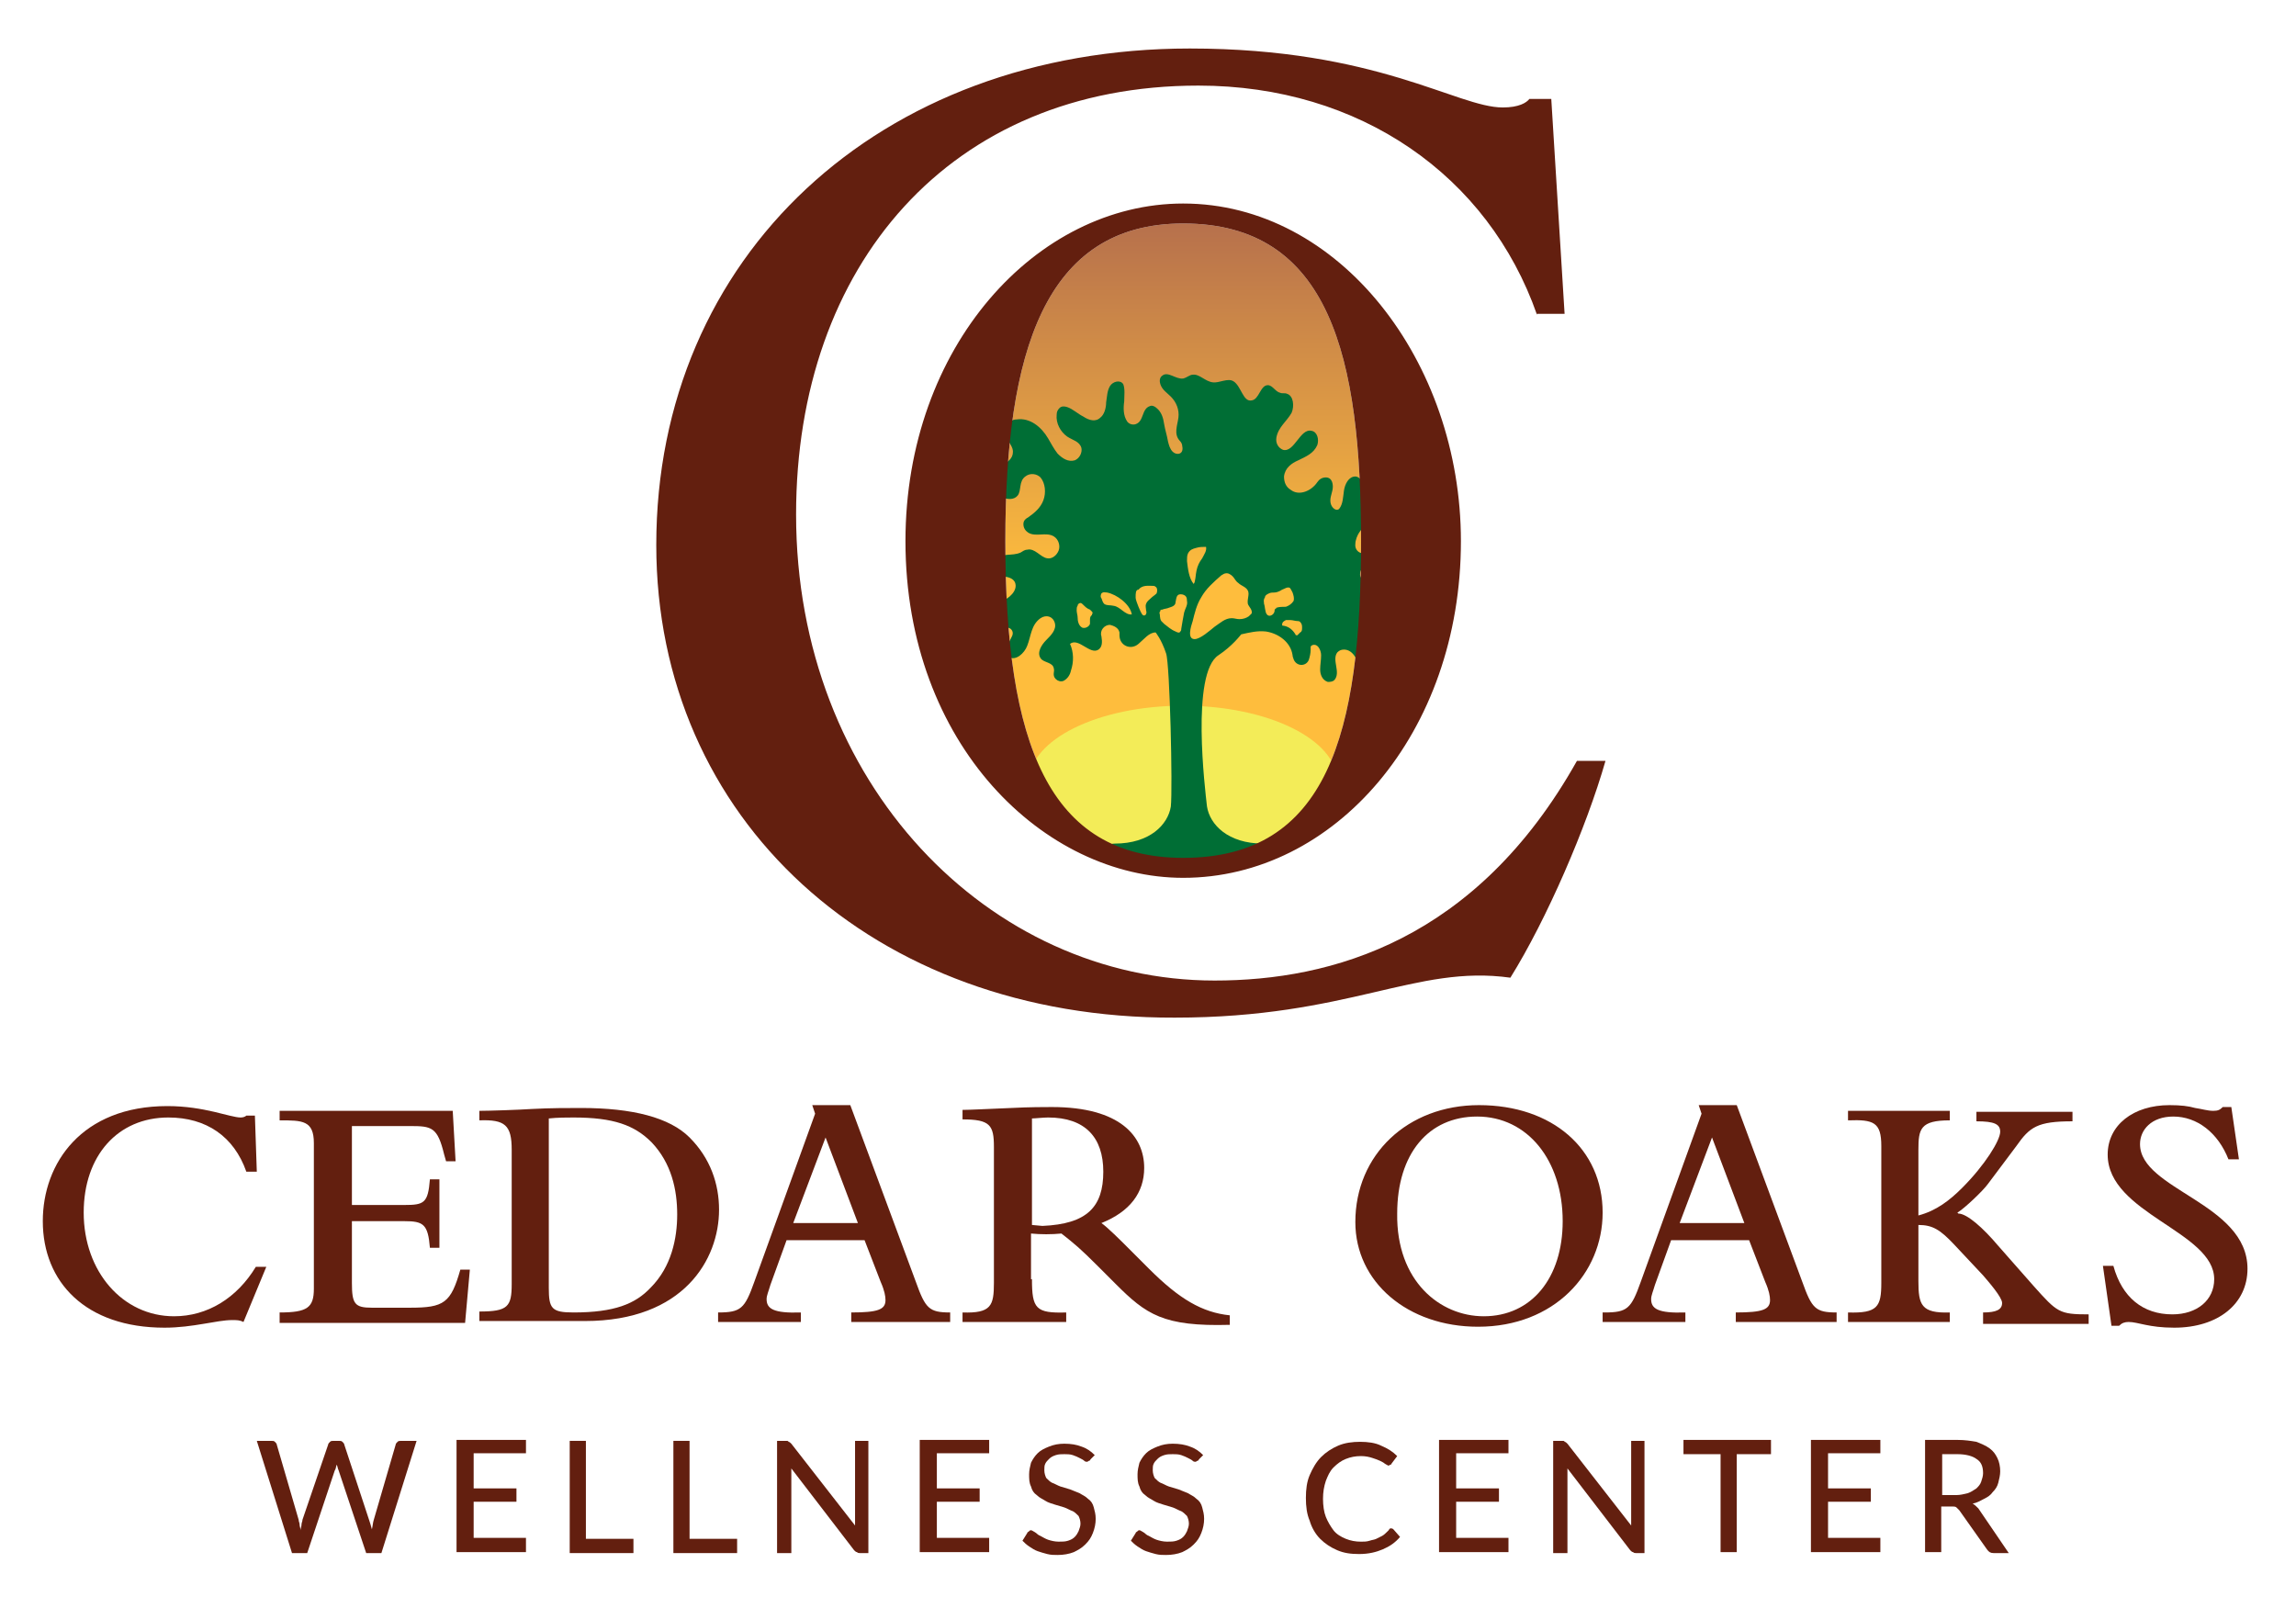 <?xml version="1.0" encoding="utf-8"?>
<!-- Generator: Adobe Illustrator 24.2.3, SVG Export Plug-In . SVG Version: 6.00 Build 0)  -->
<svg version="1.1" id="template" xmlns="http://www.w3.org/2000/svg" xmlns:xlink="http://www.w3.org/1999/xlink" x="0px" y="0px"
	 viewBox="0 0 241.4 167.9" style="enable-background:new 0 0 241.4 167.9;" xml:space="preserve">
<style type="text/css">
	.st0{fill:#631F0F;}
	.st1{fill:url(#SVGID_1_);}
	.st2{fill:#F3EC58;}
	.st3{fill:#006E35;}
</style>
<g>
	<path class="st0" d="M161.6,33.1C156.5,18.5,143,9,126,9C99.9,9,83.7,27.9,83.7,54.1c0,28.3,20.3,49,44,49
		c12.3,0,27.5-4.2,38.1-23.1h3c-2,7-6.2,16.7-10,22.8c-10-1.4-16.9,4.2-35.3,4.2C91.8,107.1,69,86.1,69,57.3
		C69,27,92.4,5.1,125.1,5.1c19.7,0,28.1,6.2,32.9,6.2c1.7,0,2.5-0.5,2.8-0.9h2.3l1.4,22.6H161.6z"/>
</g>
<linearGradient id="SVGID_1_" gradientUnits="userSpaceOnUse" x1="124.428" y1="23.742" x2="124.428" y2="99.139">
	<stop  offset="0" style="stop-color:#B7714C"/>
	<stop  offset="0.174" style="stop-color:#D18D47"/>
	<stop  offset="0.497" style="stop-color:#FEBD3D"/>
</linearGradient>
<path class="st1" d="M124.4,23.5c-14.6,0-18.7,13.6-18.7,33.4c0,21.2,4.5,33.3,18.7,33.3c15.2,0,18.7-13.1,18.7-33.3
	C143.1,37.7,139.9,23.5,124.4,23.5z"/>
<g>
	<path class="st0" d="M43.8,151.5l-3.7,11.8h-1.6l-2.9-8.7c-0.1-0.2-0.1-0.4-0.2-0.6c-0.1,0.3-0.1,0.5-0.2,0.6l-2.9,8.7h-1.6
		l-3.7-11.8h1.5c0.2,0,0.3,0,0.4,0.1c0.1,0.1,0.2,0.2,0.2,0.3l2.3,7.9c0,0.2,0.1,0.3,0.1,0.5c0,0.2,0.1,0.4,0.1,0.6
		c0-0.2,0.1-0.4,0.1-0.6c0-0.2,0.1-0.3,0.1-0.5l2.7-7.9c0-0.1,0.1-0.2,0.2-0.3s0.2-0.1,0.4-0.1h0.5c0.2,0,0.3,0,0.4,0.1
		c0.1,0.1,0.2,0.2,0.2,0.3l2.6,7.9c0.1,0.3,0.2,0.6,0.3,1c0.1-0.4,0.1-0.7,0.2-1l2.3-7.9c0-0.1,0.1-0.2,0.2-0.3s0.2-0.1,0.4-0.1
		H43.8z"/>
	<path class="st0" d="M55.3,161.8l0,1.4H48v-11.8h7.3v1.4h-5.5v3.7h4.5v1.4h-4.5v3.8H55.3z"/>
	<path class="st0" d="M66.6,161.8v1.5h-6.7v-11.8h1.7v10.3H66.6z"/>
	<path class="st0" d="M77.5,161.8v1.5h-6.7v-11.8h1.7v10.3H77.5z"/>
	<path class="st0" d="M91.3,151.5v11.8h-0.9c-0.1,0-0.2,0-0.3-0.1c-0.1,0-0.2-0.1-0.3-0.2l-6.6-8.6c0,0.1,0,0.3,0,0.4
		c0,0.1,0,0.3,0,0.4v8.1h-1.5v-11.8h0.9c0.2,0,0.3,0,0.3,0.1c0.1,0,0.2,0.1,0.3,0.2l6.7,8.6c0-0.2,0-0.3,0-0.5s0-0.3,0-0.4v-8H91.3z
		"/>
	<path class="st0" d="M104,161.8l0,1.4h-7.3v-11.8h7.3v1.4h-5.5v3.7h4.5v1.4h-4.5v3.8H104z"/>
	<path class="st0" d="M114.7,153.4c-0.1,0.1-0.1,0.2-0.2,0.2c-0.1,0-0.1,0.1-0.2,0.1c-0.1,0-0.2,0-0.3-0.1c-0.1-0.1-0.3-0.2-0.5-0.3
		s-0.4-0.2-0.7-0.3c-0.3-0.1-0.6-0.1-0.9-0.1c-0.3,0-0.6,0-0.9,0.1c-0.3,0.1-0.5,0.2-0.7,0.4s-0.3,0.3-0.4,0.5
		c-0.1,0.2-0.1,0.4-0.1,0.7c0,0.3,0.1,0.6,0.2,0.8c0.2,0.2,0.4,0.4,0.6,0.5c0.3,0.1,0.6,0.3,0.9,0.4s0.7,0.2,1,0.3s0.7,0.3,1,0.4
		c0.3,0.2,0.6,0.3,0.9,0.6c0.3,0.2,0.5,0.5,0.6,0.9s0.2,0.7,0.2,1.2c0,0.5-0.1,1-0.3,1.5c-0.2,0.5-0.4,0.8-0.8,1.2s-0.8,0.6-1.2,0.8
		c-0.5,0.2-1.1,0.3-1.7,0.3c-0.4,0-0.7,0-1.1-0.1s-0.7-0.2-1-0.3c-0.3-0.1-0.6-0.3-0.9-0.5c-0.3-0.2-0.5-0.4-0.7-0.6l0.5-0.8
		c0-0.1,0.1-0.1,0.2-0.2s0.1-0.1,0.2-0.1c0.1,0,0.2,0.1,0.4,0.2s0.3,0.3,0.6,0.4c0.2,0.1,0.5,0.3,0.8,0.4s0.7,0.2,1.1,0.2
		c0.4,0,0.7,0,1-0.1s0.5-0.2,0.7-0.4c0.2-0.2,0.3-0.4,0.4-0.6c0.1-0.3,0.2-0.5,0.2-0.8c0-0.3-0.1-0.6-0.2-0.8
		c-0.2-0.2-0.4-0.4-0.6-0.5c-0.3-0.1-0.6-0.3-0.9-0.4s-0.7-0.2-1-0.3c-0.3-0.1-0.7-0.2-1-0.4s-0.6-0.3-0.9-0.6
		c-0.3-0.2-0.5-0.5-0.6-0.9c-0.2-0.4-0.2-0.8-0.2-1.3c0-0.4,0.1-0.8,0.2-1.2c0.2-0.4,0.4-0.7,0.7-1c0.3-0.3,0.7-0.5,1.2-0.7
		c0.5-0.2,1-0.3,1.6-0.3c0.7,0,1.3,0.1,1.8,0.3c0.6,0.2,1,0.5,1.4,0.9L114.7,153.4z"/>
	<path class="st0" d="M126.1,153.4c-0.1,0.1-0.1,0.2-0.2,0.2c-0.1,0-0.1,0.1-0.2,0.1c-0.1,0-0.2,0-0.3-0.1c-0.1-0.1-0.3-0.2-0.5-0.3
		s-0.4-0.2-0.7-0.3c-0.3-0.1-0.6-0.1-0.9-0.1c-0.3,0-0.6,0-0.9,0.1c-0.3,0.1-0.5,0.2-0.7,0.4s-0.3,0.3-0.4,0.5
		c-0.1,0.2-0.1,0.4-0.1,0.7c0,0.3,0.1,0.6,0.2,0.8c0.2,0.2,0.4,0.4,0.6,0.5c0.3,0.1,0.6,0.3,0.9,0.4s0.7,0.2,1,0.3s0.7,0.3,1,0.4
		c0.3,0.2,0.6,0.3,0.9,0.6c0.3,0.2,0.5,0.5,0.6,0.9s0.2,0.7,0.2,1.2c0,0.5-0.1,1-0.3,1.5c-0.2,0.5-0.4,0.8-0.8,1.2s-0.8,0.6-1.2,0.8
		c-0.5,0.2-1.1,0.3-1.7,0.3c-0.4,0-0.7,0-1.1-0.1s-0.7-0.2-1-0.3c-0.3-0.1-0.6-0.3-0.9-0.5c-0.3-0.2-0.5-0.4-0.7-0.6l0.5-0.8
		c0-0.1,0.1-0.1,0.2-0.2s0.1-0.1,0.2-0.1c0.1,0,0.2,0.1,0.4,0.2s0.3,0.3,0.6,0.4c0.2,0.1,0.5,0.3,0.8,0.4s0.7,0.2,1.1,0.2
		c0.4,0,0.7,0,1-0.1s0.5-0.2,0.7-0.4c0.2-0.2,0.3-0.4,0.4-0.6c0.1-0.3,0.2-0.5,0.2-0.8c0-0.3-0.1-0.6-0.2-0.8
		c-0.2-0.2-0.4-0.4-0.6-0.5c-0.3-0.1-0.6-0.3-0.9-0.4s-0.7-0.2-1-0.3c-0.3-0.1-0.7-0.2-1-0.4s-0.6-0.3-0.9-0.6
		c-0.3-0.2-0.5-0.5-0.6-0.9c-0.2-0.4-0.2-0.8-0.2-1.3c0-0.4,0.1-0.8,0.2-1.2c0.2-0.4,0.4-0.7,0.7-1c0.3-0.3,0.7-0.5,1.2-0.7
		c0.5-0.2,1-0.3,1.6-0.3c0.7,0,1.3,0.1,1.8,0.3c0.6,0.2,1,0.5,1.4,0.9L126.1,153.4z"/>
	<path class="st0" d="M146.2,160.7c0.1,0,0.2,0,0.3,0.1l0.7,0.8c-0.5,0.6-1.1,1-1.8,1.3c-0.7,0.3-1.5,0.5-2.5,0.5
		c-0.9,0-1.6-0.1-2.3-0.4c-0.7-0.3-1.3-0.7-1.8-1.2c-0.5-0.5-0.9-1.2-1.1-1.9c-0.3-0.7-0.4-1.5-0.4-2.4c0-0.9,0.1-1.7,0.4-2.4
		c0.3-0.7,0.7-1.4,1.2-1.9c0.5-0.5,1.1-0.9,1.8-1.2c0.7-0.3,1.5-0.4,2.3-0.4c0.8,0,1.6,0.1,2.2,0.4c0.7,0.3,1.2,0.6,1.7,1.1
		l-0.6,0.8c0,0.1-0.1,0.1-0.1,0.1c-0.1,0-0.1,0.1-0.2,0.1c-0.1,0-0.2-0.1-0.4-0.2c-0.1-0.1-0.3-0.2-0.5-0.3
		c-0.2-0.1-0.5-0.2-0.8-0.3c-0.3-0.1-0.7-0.2-1.2-0.2c-0.6,0-1.1,0.1-1.6,0.3s-0.9,0.5-1.3,0.9c-0.4,0.4-0.6,0.9-0.8,1.4
		c-0.2,0.6-0.3,1.2-0.3,1.9c0,0.7,0.1,1.4,0.3,1.9s0.5,1,0.8,1.4s0.8,0.7,1.3,0.9s1,0.3,1.6,0.3c0.3,0,0.6,0,0.9-0.1
		s0.5-0.1,0.7-0.2s0.4-0.2,0.6-0.3c0.2-0.1,0.4-0.3,0.6-0.5c0,0,0.1-0.1,0.1-0.1S146.1,160.7,146.2,160.7z"/>
	<path class="st0" d="M158.6,161.8l0,1.4h-7.3v-11.8h7.3v1.4h-5.5v3.7h4.5v1.4h-4.5v3.8H158.6z"/>
	<path class="st0" d="M172.9,151.5v11.8H172c-0.1,0-0.2,0-0.3-0.1c-0.1,0-0.2-0.1-0.3-0.2l-6.6-8.6c0,0.1,0,0.3,0,0.4
		c0,0.1,0,0.3,0,0.4v8.1h-1.5v-11.8h0.9c0.2,0,0.3,0,0.3,0.1c0.1,0,0.2,0.1,0.3,0.2l6.7,8.6c0-0.2,0-0.3,0-0.5s0-0.3,0-0.4v-8H172.9
		z"/>
	<path class="st0" d="M186.3,152.9h-3.7v10.3h-1.7v-10.3H177v-1.5h9.2V152.9z"/>
	<path class="st0" d="M197.7,161.8l0,1.4h-7.3v-11.8h7.3v1.4h-5.5v3.7h4.5v1.4h-4.5v3.8H197.7z"/>
	<path class="st0" d="M211.2,163.3h-1.6c-0.3,0-0.5-0.1-0.7-0.4l-2.9-4.1c-0.1-0.1-0.2-0.2-0.3-0.3c-0.1-0.1-0.3-0.1-0.5-0.1h-1.1
		v4.8h-1.7v-11.8h3.4c0.8,0,1.4,0.1,2,0.2c0.5,0.2,1,0.4,1.4,0.7c0.4,0.3,0.6,0.6,0.8,1c0.2,0.4,0.3,0.9,0.3,1.4
		c0,0.4-0.1,0.8-0.2,1.2c-0.1,0.4-0.3,0.7-0.6,1c-0.2,0.3-0.5,0.5-0.9,0.7s-0.7,0.4-1.2,0.5c0.2,0.1,0.4,0.3,0.6,0.5L211.2,163.3z
		 M205.7,157.2c0.4,0,0.8-0.1,1.2-0.2c0.3-0.1,0.6-0.3,0.9-0.5c0.2-0.2,0.4-0.4,0.5-0.7c0.1-0.3,0.2-0.6,0.2-0.9
		c0-0.7-0.2-1.2-0.7-1.5c-0.4-0.3-1.1-0.5-2-0.5h-1.6v4.3H205.7z"/>
</g>
<g>
	<path class="st0" d="M25.6,139c-0.4-0.2-0.7-0.2-1.2-0.2c-1.6,0-4.1,0.8-7.1,0.8c-8.3,0-12.8-4.8-12.8-11.2
		c0-6.1,4.1-12.1,13.1-12.1c3.9,0,6.6,1.2,7.7,1.2c0.3,0,0.5-0.1,0.6-0.2h0.9l0.2,5.9h-1.1c-1.3-3.7-4.2-5.7-8.2-5.7
		c-5.3,0-8.9,4-8.9,10c0,6.2,4.1,10.9,9.5,10.9c3.5,0,6.6-1.9,8.6-5.2H28L25.6,139z"/>
	<path class="st0" d="M29.4,139v-1c2.9,0,3.6-0.5,3.6-2.5v-15.3c0-2.4-1.2-2.4-3.6-2.4v-1h18.2l0.3,5.3h-1l-0.2-0.7
		c-0.7-2.9-1.3-3-3.6-3H37v8.3h5.5c2.1,0,2.5-0.2,2.7-2.7h1v7.2h-1c-0.2-2.5-0.7-2.8-2.7-2.8H37v6.5c0,2.2,0.3,2.6,2.1,2.6h4
		c3.6,0,4.3-0.5,5.3-4h1l-0.5,5.6H29.4z"/>
	<path class="st0" d="M53.8,120.9c0-2.6-0.7-3.2-3.4-3.1v-1c1,0,4.1-0.1,5.6-0.2c1.9-0.1,3.7-0.1,5.1-0.1c5.4,0,9.3,1,11.4,3.1
		c2.2,2.2,3.1,4.9,3.1,7.6c0,5.2-3.7,11.7-14.1,11.7H50.4v-1c3,0,3.4-0.5,3.4-2.9V120.9z M57.7,135.4c0,2.2,0.3,2.6,2.6,2.6
		c4.3,0,6.5-0.9,8.1-2.6c2.2-2.2,2.8-5.2,2.8-7.7c0-2.6-0.6-5.4-2.7-7.6c-1.8-1.8-4-2.6-8.2-2.6c-0.6,0-1.7,0-2.6,0.1V135.4z"/>
	<path class="st0" d="M75.5,138c2.4,0,2.8-0.4,3.8-3.2l6.4-17.7l-0.3-0.9h4l6.9,18.6c1,2.8,1.4,3.2,3.6,3.2v1H89.5v-1
		c2.8,0,3.6-0.3,3.6-1.3c0-0.4-0.1-1-0.5-1.9l-1.7-4.4h-8.2l-1.7,4.7c-0.2,0.7-0.4,1.1-0.4,1.5c0,1,0.7,1.5,3.6,1.4v1h-8.7V138z
		 M90.2,128.6l-3.4-9l-3.4,9H90.2z"/>
	<path class="st0" d="M108.5,134.5c0,3.1,0.4,3.6,3.6,3.5v1h-10.9v-1c3,0.1,3.3-0.7,3.3-3.1v-14.3c0-2.3-0.4-2.9-3.3-2.9v-1
		c0.8,0,2.6-0.1,5.1-0.2c1.9-0.1,3.6-0.1,4.3-0.1c7.2,0,9.7,3.1,9.7,6.4c0,2.6-1.5,4.6-4.5,5.8c0.6,0.4,2.1,1.9,2.7,2.5l2.3,2.3
		c3.2,3.2,5.6,4.6,8.5,4.9v1c-7,0.2-8.8-1.1-12-4.3l-1.9-1.9c-1.8-1.8-2.4-2.3-3.8-3.4c-1,0.1-2.2,0.1-3.2,0V134.5z M108.5,128.8
		c0.2,0,0.9,0.1,1.1,0.1c4.7-0.2,6.4-2,6.4-5.7c0-3.6-1.9-5.7-5.8-5.7c-0.5,0-1.4,0.1-1.7,0.1V128.8z"/>
	<path class="st0" d="M155.5,116.2c7.7,0,13,4.6,13,11.3c0,6.4-5.1,12-13.1,12c-7.4,0-12.9-4.7-12.9-11
		C142.5,121.4,148,116.2,155.5,116.2z M156,138.4c5,0,8.3-4,8.3-10c0-6.4-3.7-11-9-11c-5.1,0-8.4,3.9-8.4,10.2
		C146.8,134.7,151.4,138.4,156,138.4z"/>
	<path class="st0" d="M168.7,138c2.4,0,2.8-0.4,3.8-3.2l6.4-17.7l-0.3-0.9h4l6.9,18.6c1,2.8,1.4,3.2,3.6,3.2v1h-10.6v-1
		c2.8,0,3.6-0.3,3.6-1.3c0-0.4-0.1-1-0.5-1.9l-1.7-4.4h-8.2l-1.7,4.7c-0.2,0.7-0.4,1.1-0.4,1.5c0,1,0.7,1.5,3.6,1.4v1h-8.7V138z
		 M183.4,128.6l-3.4-9l-3.4,9H183.4z"/>
	<path class="st0" d="M208.5,139v-1c1.4,0,2-0.3,2-1c0-0.6-1.4-2.2-2-2.9l-3-3.2c-1.5-1.6-2.3-2.1-3.8-2.1v5.9
		c0,2.5,0.3,3.4,3.3,3.3v1h-10.7v-1c3.1,0.1,3.5-0.6,3.5-3.1v-14.4c0-2.5-0.8-2.8-3.5-2.7v-1h10.7v1c-3.1,0-3.3,0.9-3.3,3.1v6.9
		c1.9-0.5,3.3-1.6,4.6-2.9c2.4-2.4,4-5,4-5.9c0-0.8-0.6-1.1-2.5-1.1v-1h10.1v1c-3.7,0-4.5,0.6-5.9,2.6l-3,4c-0.5,0.7-2.5,2.6-3.2,3
		l0.1,0.1c0.9,0,2.6,1.5,4.2,3.4l3.7,4.2c2.5,2.8,2.7,3,5.8,3v1H208.5z"/>
	<path class="st0" d="M221.1,133.1h1.1c0.9,3.3,3.1,5.1,6.2,5.1c2.6,0,4.4-1.5,4.4-3.7c0-5-11.2-6.9-11.2-13.1
		c0-3.1,2.7-5.2,6.5-5.2c1.2,0,2,0.1,2.7,0.3c0.7,0.1,1.3,0.3,1.9,0.3c0.5,0,0.7-0.1,1-0.4h0.9l0.8,5.5h-1.1
		c-1.1-2.8-3.3-4.5-5.8-4.5c-2.3,0-3.5,1.4-3.5,2.9c0,4.8,11.3,6.2,11.3,13.1c0,3.7-3.1,6.2-7.7,6.2c-2.7,0-3.8-0.6-4.8-0.6
		c-0.4,0-0.7,0.1-1,0.4H222L221.1,133.1z"/>
</g>
<ellipse class="st2" cx="124.4" cy="82.2" rx="16.2" ry="8"/>
<path class="st3" d="M105.3,63.2c0.7-0.2,1.8-1.1,1.4-2c-0.5-0.9-2-0.3-2.4-1.2c-0.2-0.4,0-0.9,0.3-1.2c0.8-0.7,1.8-0.3,2.7-0.7
	c0.2-0.1,0.4-0.3,0.7-0.3c0.8-0.2,1.4,0.8,2.1,0.9c0.5,0.1,1-0.3,1.2-0.8c0.2-0.5,0-1.2-0.5-1.5c-0.8-0.5-1.9,0.1-2.7-0.4
	c-0.3-0.2-0.5-0.5-0.5-0.9c0-0.4,0.3-0.6,0.5-0.7c0.7-0.5,1.3-1,1.6-1.8c0.3-0.8,0.2-1.8-0.3-2.4c-0.4-0.4-1.1-0.5-1.6-0.1
	c-0.7,0.5-0.4,1.5-0.8,2c-0.4,0.5-1.1,0.4-1.7,0.2c-0.8-0.3-1.7-1.1-1.5-2c0.4-1.4,2.7-1.3,2.7-2.8c0-0.9-1.2-1.5-0.7-2.6
	c0.2-0.5,0.6-0.8,1.1-0.8c1.4-0.2,2.6,0.8,3.3,2c0.3,0.5,0.6,1.1,1,1.6c0.5,0.5,1.1,0.9,1.8,0.7c0.5-0.2,0.8-0.8,0.7-1.3
	c-0.2-0.7-0.9-0.8-1.5-1.2c-0.7-0.5-1.2-1.4-1.1-2.3c0-0.3,0.1-0.5,0.3-0.7c0.2-0.2,0.5-0.2,0.8-0.1c0.6,0.2,1.1,0.7,1.7,1
	c0.6,0.4,1.3,0.6,1.8,0.1c0.4-0.3,0.6-1,0.6-1.6c0.1-0.6,0.1-1.2,0.4-1.7c0.3-0.5,1.1-0.7,1.4-0.2c0.2,0.5,0.1,1.2,0.1,1.8
	c-0.1,0.7-0.1,1.5,0.3,2.1c0.2,0.3,0.6,0.4,0.9,0.3c0.9-0.3,0.6-1.6,1.5-1.9c0.2-0.1,0.5,0,0.7,0.2c0.5,0.4,0.7,1,0.8,1.7
	c0.1,0.6,0.3,1.2,0.4,1.8c0.1,0.4,0.2,0.8,0.5,1.1c0.4,0.4,1.2,0.3,1-0.6c0-0.2-0.1-0.4-0.3-0.6c-0.6-0.7-0.2-1.6-0.1-2.4
	c0.1-0.8-0.2-1.6-0.8-2.2c-0.4-0.4-0.9-0.7-1.1-1.3c-0.1-0.3-0.1-0.7,0.2-0.9c0.6-0.5,1.4,0.4,2.2,0.3c0.4-0.1,0.7-0.4,1-0.4
	c0.7-0.1,1.3,0.7,2.1,0.8c0.7,0.1,1.6-0.5,2.2-0.1c0.8,0.5,1,2.2,1.9,2c0.8-0.1,0.9-1.6,1.7-1.6c0.5,0,0.8,0.7,1.3,0.8
	c0.2,0.1,0.5,0,0.7,0.1c0.7,0.2,0.8,1.3,0.5,2c-0.5,0.9-1.4,1.5-1.6,2.6c-0.1,0.6,0.2,1.1,0.7,1.3c1.2,0.3,1.8-2.3,3-2
	c0.6,0.1,0.8,0.9,0.6,1.5c-0.4,0.9-1.2,1.2-2,1.6c-0.7,0.3-1.4,0.8-1.5,1.7c0,0.6,0.2,1.1,0.7,1.4c0.9,0.7,2.2,0.1,2.8-0.8
	c0.2-0.3,0.5-0.5,0.9-0.5c0.7,0,0.8,0.8,0.7,1.3c-0.1,0.5-0.3,0.9-0.2,1.4c0.1,0.5,0.6,0.9,0.9,0.6c0.4-0.5,0.4-1.2,0.5-1.9
	c0.1-0.7,0.5-1.5,1.2-1.5c0.3,0,0.6,0.3,0.8,0.6c0.3,0.6,0.2,1.3,0.2,1.9c0.4-0.1,0.8-0.2,1.2-0.1c0.4,0.1,0.7,0.6,0.6,1
	c-0.1,0.2-0.2,0.4-0.3,0.5c-0.7,0.7-1.6,1.2-2.1,2c-0.2,0.3-0.4,0.8-0.4,1.2c-0.1,0.8,0.8,1.3,1.3,0.7l1.4-1.5
	c0.2-0.2,0.4-0.5,0.8-0.4c0.5,0.1,0.8,0.7,0.7,1.2c-0.2,0.9-1,1.3-1.7,1.6c-0.7,0.2-1.4,0.4-1.8,1c-0.1,0.1-0.2,0.3-0.2,0.5
	c-0.1,0.8,1.1,0.9,1.5,1.6c0.5,1-1.3,2.3,0.3,3.3c0.2,0.1,0.5,0.2,0.8,0.2c0.7,0,1.9,0.6,1.6,1.4c-0.1,0.3-0.4,0.5-0.8,0.5
	c-1,0-1.6-1.1-2.7-0.9c-0.4,0.1-0.6,0.5-0.5,0.9c0.2,0.8,1.4,0.5,1.6,1.2c0.2,0.6-0.7,1-1.4,1.1c-0.1,0.2-0.4,0.1-0.5,0
	c-0.2-0.1-0.3-0.3-0.4-0.5c-0.3-0.5-0.7-0.8-1.2-0.8c-0.3,0-0.5,0.1-0.7,0.3c-0.6,0.8,0.4,2.1-0.3,2.9c-0.2,0.2-0.5,0.2-0.7,0.2
	c-0.6-0.2-0.8-0.8-0.8-1.3c0-0.5,0.1-1,0.1-1.5c0-0.5-0.3-1.1-0.7-1.1c-0.1,0-0.3,0-0.4,0.2c0,0.1,0,0.2,0,0.3
	c0,0.4-0.1,0.8-0.2,1.1c-0.3,0.7-1.3,0.7-1.6-0.1c0-0.1-0.1-0.2-0.1-0.4c-0.2-1.4-1.5-2.3-2.8-2.5c-0.9-0.1-1.7,0.1-2.6,0.3
	c-0.1,0.1-0.9,1.2-2.4,2.2c-2.9,1.9-1.4,14.1-1.2,15.9c0.3,1.9,2.2,3.9,5.9,3.9c1.2,0,1.4,1.3,0,1.3c-1.4,0-1.6,1.7-7.9,1.7
	s-6.3-1.7-7.7-1.7c-1.4,0-1.2-1.3,0-1.3c3.7,0,5.6-2,5.9-3.9c0.2-1.9-0.1-15-0.5-16.1c-0.5-1.5-1.1-2.2-1.1-2.2l0,0c0,0,0,0,0,0
	c-0.7,0-1.2,0.7-1.8,1.2c-0.8,0.7-2,0.2-2-0.9c0-0.1,0-0.2,0-0.3c-0.1-0.5-0.6-0.7-1-0.8l0,0c-0.6,0-1.1,0.6-0.9,1.2
	c0.1,0.6,0.1,1.1-0.3,1.4c-0.9,0.6-2.1-1.3-3-0.6c0.4,0.9,0.4,1.9,0.1,2.8c-0.1,0.5-0.4,0.9-0.8,1.1c-0.3,0.1-0.6,0-0.8-0.2
	c-0.4-0.4-0.1-0.8-0.2-1.1c-0.1-0.7-1.1-0.6-1.4-1.1c-0.4-0.6,0.1-1.4,0.6-1.9c0.5-0.5,1.1-1.1,0.9-1.8c-0.2-0.7-0.9-0.9-1.5-0.5
	c-1,0.7-1,1.9-1.4,2.9c-0.3,0.8-1.2,1.6-1.9,1.2c-0.2-0.1-0.4-0.3-0.4-0.6c0-0.2,0.1-0.3,0.1-0.4l0.6-1.2c0.2-0.4,0-0.8-0.4-0.9
	c-0.8-0.1-1.4-0.5-1.3-1.4C104.3,63.8,104.8,63.4,105.3,63.2z M134.8,65.7c0,0.1,0.1,0.1,0.2,0.1c0.5,0.1,0.9,0.4,1.2,0.9
	c0,0.1,0.1,0.1,0.2,0.1c0.1-0.1,0.2-0.2,0.3-0.3c0.2-0.1,0.2-0.3,0.2-0.5c0-0.2,0-0.4-0.2-0.6c-0.1-0.1-0.2-0.1-0.3-0.1
	c-0.2,0-0.5-0.1-0.7-0.1c-0.2,0-0.3,0-0.5,0C135,65.3,134.8,65.4,134.8,65.7C134.8,65.6,134.8,65.7,134.8,65.7z M132.9,63.5
	c0.1,0.2,0.1,0.9,0.3,1.1c0.2,0.3,0.7,0.1,0.8-0.3c0-0.1,0-0.2,0.1-0.3c0,0,0.1,0,0.1-0.1c0.3-0.1,0.7-0.1,1-0.1
	c0.3-0.1,0.6-0.3,0.8-0.6c0.1-0.3,0-0.6-0.1-0.9c-0.1-0.2-0.2-0.4-0.3-0.5c-0.3-0.1-0.5,0.1-0.8,0.2c-0.3,0.2-0.6,0.3-0.8,0.3
	c-0.2,0-0.4,0-0.6,0.1c-0.2,0.1-0.4,0.2-0.4,0.4C132.8,63.1,132.9,63.3,132.9,63.5z M126.8,57.5c-0.3,0-0.7,0-1,0.1
	c-0.4,0.1-0.7,0.2-0.9,0.6c-0.1,0.2-0.1,0.5-0.1,0.8c0.1,0.8,0.2,1.8,0.7,2.4c0.2-0.2,0.2-1,0.3-1.4c0.1-0.5,0.3-0.9,0.6-1.3
	C126.6,58.3,126.9,57.9,126.8,57.5z M125.6,67.2c0.6,0,1.6-0.9,2.1-1.3c0.6-0.4,1.1-0.9,1.8-0.9c0.3,0,0.5,0.1,0.8,0.1
	c0.4,0,0.7-0.1,1-0.3c0.1-0.1,0.2-0.2,0.3-0.3c0.1-0.4-0.3-0.7-0.4-1c-0.1-0.5,0.2-1,0-1.4c-0.2-0.4-0.7-0.5-1-0.8
	c-0.3-0.2-0.4-0.5-0.6-0.7c-0.2-0.2-0.5-0.4-0.8-0.3c-0.1,0-0.2,0.1-0.4,0.2c-0.8,0.7-1.6,1.4-2.1,2.3c-0.5,0.8-0.7,1.7-0.9,2.5
	C125.2,65.9,124.8,67.2,125.6,67.2z M122.1,65.3c0.1,0.1,0.2,0.2,0.3,0.3c0.4,0.3,0.7,0.6,1.2,0.8c0.2,0.1,0.4,0.2,0.5,0
	c0.1-0.1,0.1-0.2,0.1-0.3c0.1-0.6,0.2-1.2,0.3-1.7c0.1-0.4,0.4-0.8,0.3-1.2c0-0.4-0.1-0.6-0.5-0.7c-0.6-0.1-0.6,0.3-0.7,0.8
	c0,0.4-0.4,0.5-0.7,0.6c-0.2,0.1-0.5,0.1-0.7,0.2c-0.1,0-0.2,0-0.2,0.1c0,0,0,0.1-0.1,0.2C122,64.7,121.9,65,122.1,65.3z
	 M119.4,62.8c0,0.3,0.2,0.7,0.3,1c0.1,0.2,0.3,0.8,0.5,0.9c0.3,0.1,0.4-0.3,0.3-0.5c0-0.2-0.1-0.5,0-0.7c0.1-0.3,0.3-0.4,0.5-0.6
	c0.2-0.2,0.4-0.3,0.6-0.5c0.1-0.2,0.1-0.6-0.1-0.7c-0.1-0.1-0.2-0.1-0.3-0.1c-0.5,0-1.1-0.1-1.5,0.4C119.4,62,119.4,62.4,119.4,62.8
	z M115.8,62.9c0.1,0.2,0.1,0.4,0.3,0.6c0.3,0.2,0.6,0.1,1,0.2c0.7,0.1,1.2,1,1.9,0.9c-0.2-1.1-1.6-2.1-2.6-2.3
	c-0.2,0-0.4-0.1-0.6,0.1C115.7,62.6,115.7,62.8,115.8,62.9z M113.2,64.2c0,0.2,0.1,0.5,0.1,0.7c0,0.4,0.1,0.9,0.5,1.1
	c0.3,0.1,0.7-0.1,0.8-0.4c0-0.2,0-0.3,0-0.5c0-0.2,0.1-0.4,0.2-0.4l0-0.1c0.1-0.1,0.1-0.2,0-0.3c-0.1-0.1-0.1-0.1-0.2-0.2
	c-0.3-0.1-0.5-0.3-0.7-0.5c-0.1-0.1-0.2-0.2-0.3-0.2c-0.1,0-0.3,0.1-0.3,0.3C113.2,63.8,113.2,64,113.2,64.2z"/>
<path class="st0" d="M124.4,92.3c-14.6,0-29.2-14-29.2-35.4c0-20.5,13.8-35.5,29.2-35.5c16.4,0,29.2,16.6,29.2,35.5
	C153.6,77.1,140.3,92.3,124.4,92.3z M124.4,23.5c-14.6,0-18.7,13.6-18.7,33.4c0,21.2,4.5,33.3,18.7,33.3c15.2,0,18.7-13.1,18.7-33.3
	C143.1,37.7,139.9,23.5,124.4,23.5z"/>
</svg>
